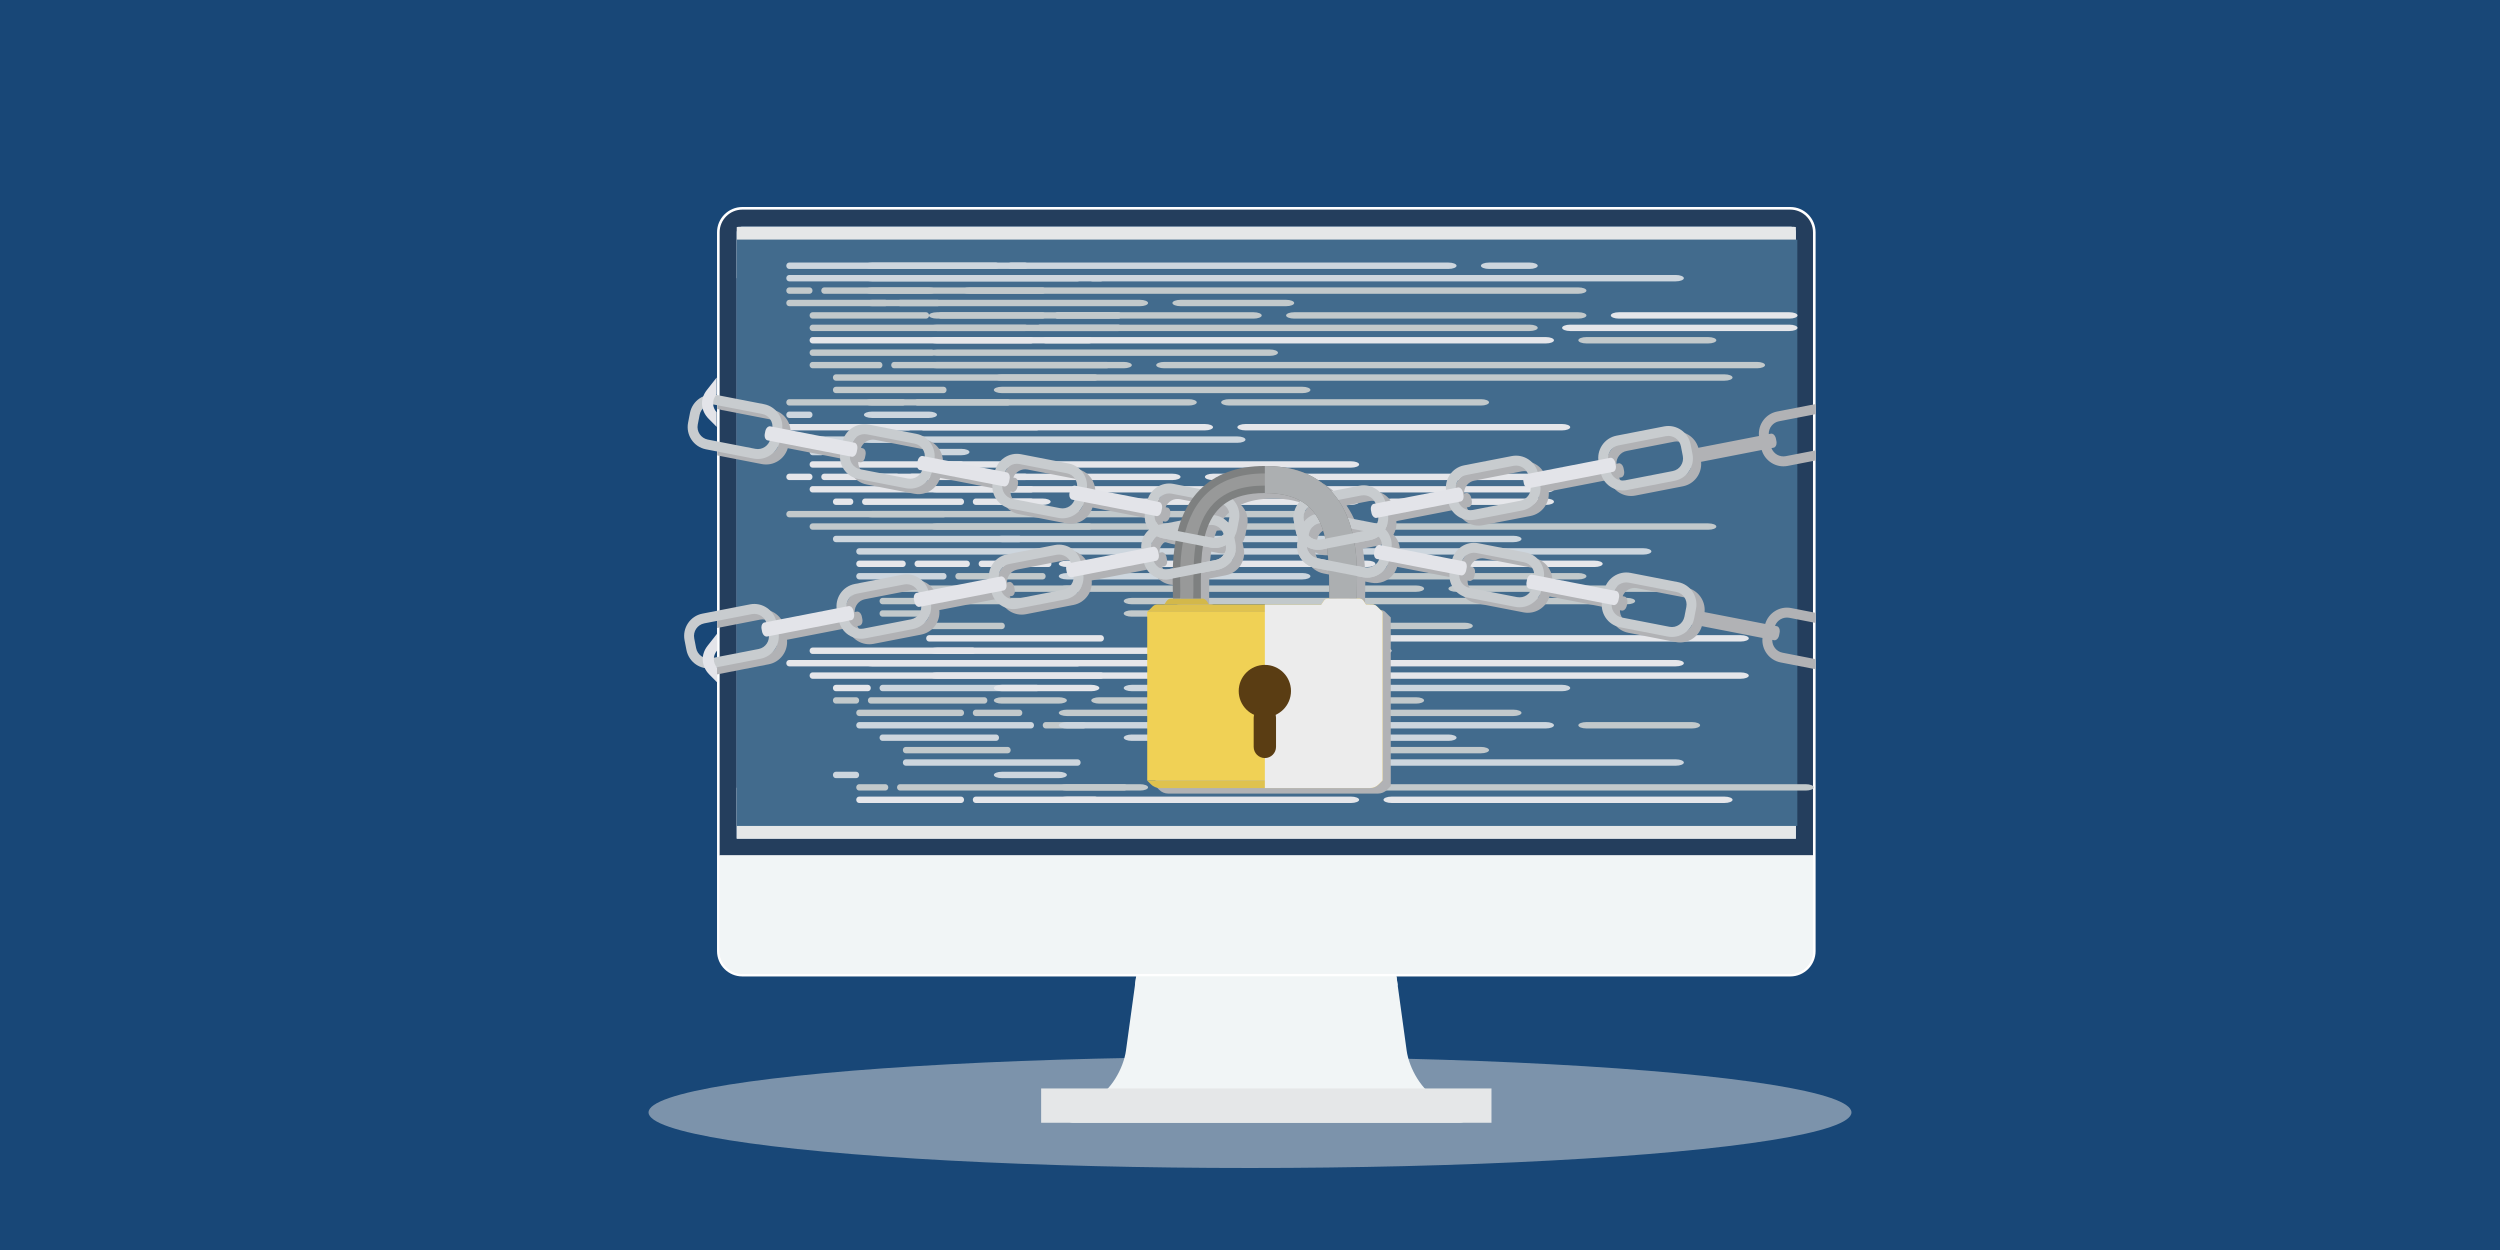 <?xml version="1.0" encoding="UTF-8"?><svg xmlns="http://www.w3.org/2000/svg" xmlns:xlink="http://www.w3.org/1999/xlink" viewBox="0 0 400 200"><defs><style>.d{fill:#d3b84a;}.e{fill:url(#c);}.f{fill:url(#b);}.g{fill:#c8cccf;}.h{fill:#e0e0e0;opacity:.5;}.h,.i,.j,.k,.l{mix-blend-mode:multiply;}.m{fill:#bedffa;}.n{fill:#e3e4e9;}.o{fill:#dfc24f;}.p{fill:#243e5d;}.q{fill:#f0d155;}.r{fill:#c2c9cb;}.s{fill:#7e8080;}.t{fill:#5a3d13;}.u,.i,.j,.k,.l{isolation:isolate;}.v,.k{fill:#f1f5f6;}.w{fill:#d5d6d7;}.i{fill:#ececec;}.j{fill:#b1b2b5;}.x{fill:#184777;}.y{fill:#fff;}.z{fill:#f0f0f0;}.aa{opacity:.2;}.ab{fill:#e5e7e8;}.ac{fill:#426b8d;}.ad{mix-blend-mode:soft-light;}.l{fill:#acafb1;}.ae{fill:#cdd6de;}.af{fill:#e5e6ea;}</style><radialGradient id="b" cx="202.609" cy="289.61" fx="202.609" fy="289.61" r="75.047" gradientTransform="translate(0 384.285) scale(1 -1)" gradientUnits="userSpaceOnUse"><stop offset="0" stop-color="#000"/><stop offset="1" stop-color="#312e2f"/></radialGradient><radialGradient id="c" cx="202.609" cy="289.61" fx="202.609" fy="289.61" r="75.46" xlink:href="#b"/></defs><g class="u"><g id="a"><rect class="x" width="400" height="200"/><ellipse class="h" cx="200" cy="177.985" rx="96.234" ry="8.894"/><path class="v" d="M234.943,178.395c-.032.229-.121.439-.248.617.013-.013.025-.019.032-.032-.019.032-.044.063-.07.089-.013.038-.044.07-.07.108-.159.222-.312.318-.585.388-.032.013-.108.032-.165.038-.006,0-.013,0-.019.006-.102.019-.203.032-.305.032h-61.804c-.222,0-.426-.051-.61-.14-.013-.006-.032-.019-.044-.025-.051-.025-.102-.051-.153-.083-.051-.038-.102-.076-.153-.115-.013-.013-.019-.025-.032-.038-.044-.044-.096-.083-.134-.134-.032-.038-.051-.07-.076-.102.006.006.019.019.025.025-.134-.184-.223-.407-.255-.642,0-.006.006-.032.013-.038.019-.197.172-.343.369-.343l4.361-2.098c2.677-1.291,4.743-4.959,5.137-7.833l1.431-10.401.197-1.443.057-.42.064-.419.057-.42.986-7.178h39.323l.986,7.178.057.42.063.419.057.42.197,1.443,1.43,10.401c.394,2.873,2.467,6.542,5.144,7.833l4.355,2.098c.115,0,.222.057.292.14.006.013.019.025.019.038.006.006.013.006.013.013v.006c.032.051.057.115.057.184v.006l0.0 0Z"/><rect class="f" x="115.56" y="33.957" width="174.098" height="121.436" rx="3.214" ry="3.214"/><path class="w" d="M290.059,36.84c0-.044-.006-.089-.013-.127-.006-.095-.025-.184-.044-.273-.019-.115-.051-.235-.089-.343-.038-.127-.083-.248-.133-.362-.044-.102-.089-.197-.14-.292-.057-.102-.121-.203-.184-.299-.063-.096-.134-.184-.203-.273-.668-.814-1.679-1.329-2.81-1.329H118.774c-2.002,0-3.63,1.628-3.63,3.63v115.006c0,2.009,1.628,3.637,3.63,3.637h167.667c1.151,0,2.174-.534,2.835-1.367.064-.076.121-.159.178-.235.064-.102.127-.197.184-.299.051-.095.095-.197.14-.292.051-.121.095-.242.133-.362.038-.115.07-.229.089-.35.019-.089.038-.178.044-.267.006-.044.013-.089.013-.134.013-.108.019-.216.019-.331V37.17c0-.115-.006-.222-.019-.331h0ZM289.239,152.176c0,1.545-1.253,2.797-2.791,2.797H118.774c-1.539,0-2.797-1.253-2.797-2.797V37.17c0-1.539,1.259-2.791,2.797-2.791h167.674c1.539,0,2.791,1.253,2.791,2.791v115.006-0Z"/><path class="e" d="M118.775,33.538h167.669c2.005,0,3.634,1.628,3.634,3.634v115.008c0,2.005-1.628,3.634-3.634,3.634H118.775c-2.005,0-3.634-1.628-3.634-3.634V37.172c0-2.005,1.628-3.634,3.634-3.634h0Z"/><rect class="w" x="115.56" y="33.957" width="174.098" height="121.436" rx="3.214" ry="3.214"/><path class="y" d="M290.497,37.17v115.006c0,2.238-1.818,4.056-4.056,4.056H118.774c-2.232,0-4.05-1.818-4.05-4.056V37.17c0-2.232,1.818-4.05,4.05-4.05h167.667c2.238,0,4.056,1.818,4.056,4.05Z"/><path class="p" d="M290.078,37.172c0-2.004-1.63-3.634-3.634-3.634H118.775c-2.003,0-3.634,1.63-3.634,3.634v99.716h174.937V37.172Z"/><path class="m" d="M117.876,134.152V37.172c0-.495.403-.899.899-.899h167.669c.495,0,.898.403.898.899v96.98H117.876h0Z"/><path class="ab" d="M117.876,44.515v-8.166c0-.042.403-.076.899-.076h167.669c.495,0,.898.034.898.076v8.166H117.876h0Z"/><path class="ab" d="M117.876,134.212v-8.166c0-.042.403-.076.899-.076h167.669c.495,0,.898.034.898.076v8.166H117.876h0Z"/><rect class="ac" x="117.876" y="38.335" width="169.694" height="93.815"/><path class="z" d="M118.775,155.813h167.67c2.003,0,3.634-1.63,3.634-3.634v-15.292H115.141v15.292c0,2.004,1.63,3.634,3.634,3.634h0Z"/><path class="v" d="M118.775,155.813h167.67c2.003,0,3.634-1.63,3.634-3.634v-15.292H115.141v15.292c0,2.004,1.63,3.634,3.634,3.634h0Z"/><rect class="ab" x="166.582" y="174.153" width="72.055" height="5.488"/><polygon class="k" points="223.633 157.676 181.589 157.676 181.786 156.232 223.436 156.232 223.633 157.676"/><g class="ad"><path class="ae" d="M126.272,42.009c-.258,0-.466.229-.466.511s.209.511.466.511h33.105c.258,0,.466-.229.466-.511s-.209-.511-.466-.511h-33.105Z"/><path class="ae" d="M161.709,42.009c-.258,0-.466.229-.466.511s.209.511.466.511h2.331c.258,0,.466-.229.466-.511s-.209-.511-.466-.511h-2.331Z"/><path class="ae" d="M126.272,43.996c-.258,0-.466.229-.466.511s.209.511.466.511h46.161c.258,0,.466-.229.466-.511s-.209-.511-.466-.511h-46.161Z"/><path class="ae" d="M174.764,43.996c-.258,0-.466.229-.466.511s.209.511.466.511h1.399c.258,0,.466-.229.466-.511s-.209-.511-.466-.511h-1.399Z"/><path class="r" d="M126.272,45.983c-.258,0-.466.229-.466.511s.209.511.466.511h3.264c.258,0,.466-.229.466-.511s-.209-.511-.466-.511h-3.264Z"/><path class="r" d="M131.868,45.983c-.258,0-.466.229-.466.511s.209.511.466.511h34.97c.258,0,.466-.229.466-.511s-.209-.511-.466-.511h-34.97Z"/><path class="r" d="M126.272,47.97c-.258,0-.466.229-.466.511s.209.511.466.511h15.387c.258,0,.466-.229.466-.511s-.209-.511-.466-.511h-15.387Z"/><path class="r" d="M143.991,47.97c-.258,0-.466.229-.466.511s.209.511.466.511h6.061c.258,0,.466-.229.466-.511s-.209-.511-.466-.511h-6.061Z"/><path class="r" d="M130.002,49.957c-.258,0-.466.229-.466.511s.209.511.466.511h18.185c.258,0,.466-.229.466-.511s-.209-.511-.466-.511h-18.185Z"/><path class="r" d="M150.518,49.957c-.258,0-.466.229-.466.511s.209.511.466.511h16.32c.258,0,.466-.229.466-.511s-.209-.511-.466-.511h-16.32Z"/><path class="af" d="M169.169,49.957c-.258,0-.466.229-.466.511s.209.511.466.511h9.792c.258,0,.466-.229.466-.511s-.209-.511-.466-.511h-9.792Z"/><path class="r" d="M130.002,51.944c-.258,0-.466.229-.466.511s.209.511.466.511h34.038c.258,0,.466-.229.466-.511s-.209-.511-.466-.511h-34.038Z"/><path class="af" d="M166.371,51.944c-.258,0-.466.229-.466.511s.209.511.466.511h12.589c.258,0,.466-.229.466-.511s-.209-.511-.466-.511h-12.589Z"/><path class="af" d="M130.002,53.931c-.258,0-.466.229-.466.511s.209.511.466.511h34.97c.258,0,.466-.229.466-.511s-.209-.511-.466-.511h-34.97Z"/><path class="r" d="M167.304,53.931c-.258,0-.466.229-.466.511s.209.511.466.511h6.994c.258,0,.466-.229.466-.511s-.209-.511-.466-.511h-6.994Z"/><path class="r" d="M130.002,55.918c-.258,0-.466.229-.466.511s.209.511.466.511h19.117c.258,0,.466-.229.466-.511s-.209-.511-.466-.511h-19.117,0Z"/><path class="r" d="M130.002,57.905c-.258,0-.466.229-.466.511s.209.511.466.511h10.724c.258,0,.466-.229.466-.511s-.209-.511-.466-.511h-10.724Z"/><path class="r" d="M143.058,57.905c-.258,0-.466.229-.466.511s.209.511.466.511h34.038c.258,0,.466-.229.466-.511s-.209-.511-.466-.511h-34.038Z"/><path class="r" d="M133.733,59.893c-.258 0-.466.23-.466.511 0.0.281.209.509.466.51h41.498c.258-0.0.466-.23.466-.511-0-.281-.209-.509-.466-.51h-41.498Z"/><path class="r" d="M133.733,61.88c-.258,0-.466.229-.466.511s.209.511.466.511h17.252c.258,0,.466-.229.466-.511s-.209-.511-.466-.511h-17.252Z"/><path class="r" d="M126.272,63.867c-.258,0-.466.229-.466.511s.209.511.466.511h18.185c.258,0,.466-.229.466-.511s-.209-.511-.466-.511h-18.185Z"/><path class="r" d="M146.788,63.867c-.258,0-.466.229-.466.511s.209.511.466.511h14.454c.258,0,.466-.229.466-.511s-.209-.511-.466-.511h-14.454Z"/><path class="ae" d="M126.272,65.854c-.258,0-.466.229-.466.511s.209.511.466.511h3.264c.258,0,.466-.229.466-.511s-.209-.511-.466-.511h-3.264Z"/><path class="af" d="M126.272,67.841c-.258,0-.466.229-.466.511s.209.511.466.511h19.117c.258,0,.466-.229.466-.511s-.209-.511-.466-.511h-19.117Z"/><path class="af" d="M147.721,67.841c-.258,0-.466.229-.466.511s.209.511.466.511h18.185c.258,0,.466-.229.466-.511s-.209-.511-.466-.511h-18.185Z"/><path class="ae" d="M126.272,69.828c-.258,0-.466.229-.466.511s.209.511.466.511h20.982c.258,0,.466-.229.466-.511s-.209-.511-.466-.511h-20.982Z"/><path class="ae" d="M130.002,71.816c-.258,0-.466.229-.466.511s.209.511.466.511h1.399c.258,0,.466-.229.466-.511s-.209-.511-.466-.511h-1.399Z"/><path class="af" d="M130.002,73.803c-.258,0-.466.229-.466.511s.209.511.466.511h23.78c.258,0,.466-.229.466-.511s-.209-.511-.466-.511h-23.78Z"/><path class="af" d="M126.272,75.79c-.258,0-.466.229-.466.511s.209.511.466.511h3.264c.258,0,.466-.229.466-.511s-.209-.511-.466-.511h-3.264Z"/><path class="af" d="M131.868,75.79c-.258,0-.466.229-.466.511s.209.511.466.511h11.657c.258,0,.466-.229.466-.511s-.209-.511-.466-.511h-11.657Z"/><path class="af" d="M145.856,75.79c-.258,0-.466.229-.466.511s.209.511.466.511h18.185c.258,0,.466-.229.466-.511s-.209-.511-.466-.511h-18.185Z"/><path class="af" d="M130.002,77.777c-.258,0-.466.229-.466.511s.209.511.466.511h34.97c.258,0,.466-.229.466-.511s-.209-.511-.466-.511h-34.97Z"/><path class="af" d="M133.733,79.764c-.258,0-.466.229-.466.511s.209.511.466.511h2.331c.258,0,.466-.229.466-.511s-.209-.511-.466-.511h-2.331Z"/><path class="af" d="M138.395,79.764c-.258,0-.466.229-.466.511s.209.511.466.511h15.387c.258,0,.466-.229.466-.511s-.209-.511-.466-.511h-15.387Z"/><path class="af" d="M156.114,79.764c-.258,0-.466.229-.466.511s.209.511.466.511h8.859c.258,0,.466-.229.466-.511s-.209-.511-.466-.511h-8.859Z"/><path class="r" d="M126.272,81.751c-.258,0-.466.229-.466.511s.209.511.466.511h24.712c.258,0,.466-.229.466-.511s-.209-.511-.466-.511h-24.712Z"/><path class="r" d="M130.002,83.738c-.258,0-.466.229-.466.511s.209.511.466.511h44.295c.258,0,.466-.229.466-.511s-.209-.511-.466-.511h-44.295Z"/><path class="ae" d="M133.733,85.725c-.258,0-.466.229-.466.511s.209.511.466.511h29.375c.258,0,.466-.229.466-.511s-.209-.511-.466-.511h-29.375Z"/><path class="ae" d="M137.463,87.713c-.258,0-.466.229-.466.511s.209.511.466.511h33.105c.258,0,.466-.229.466-.511s-.209-.511-.466-.511h-33.105Z"/><path class="af" d="M137.463,89.7c-.258,0-.466.229-.466.511s.209.511.466.511h6.994c.258,0,.466-.229.466-.511s-.209-.511-.466-.511h-6.994Z"/><path class="af" d="M146.788,89.7c-.258,0-.466.229-.466.511s.209.511.466.511h7.927c.258,0,.466-.229.466-.511s-.209-.511-.466-.511h-7.927Z"/><path class="af" d="M157.046,89.7c-.258,0-.466.229-.466.511s.209.511.466.511h10.724c.258,0,.466-.229.466-.511s-.209-.511-.466-.511h-10.724Z"/><path class="ae" d="M137.463,91.687c-.258,0-.466.229-.466.511s.209.511.466.511h13.522c.258,0,.466-.229.466-.511s-.209-.511-.466-.511h-13.522Z"/><path class="r" d="M153.316,91.687c-.258,0-.466.229-.466.511s.209.511.466.511h13.522c.258,0,.466-.229.466-.511s-.209-.511-.466-.511h-13.522Z"/><path class="r" d="M137.463,93.674c-.258,0-.466.229-.466.511s.209.511.466.511h20.05c.258,0,.466-.229.466-.511s-.209-.511-.466-.511h-20.05Z"/><path class="r" d="M159.844,93.674c-.258,0-.466.229-.466.511s.209.511.466.511h11.657c.258,0,.466-.229.466-.511s-.209-.511-.466-.511h-11.657Z"/><path class="r" d="M141.193,95.661c-.258,0-.466.229-.466.511s.209.511.466.511h28.442c.258,0,.466-.229.466-.511s-.209-.511-.466-.511h-28.442Z"/><path class="r" d="M141.193,97.648c-.258,0-.466.229-.466.511s.209.511.466.511h6.061c.258,0,.466-.229.466-.511s-.209-.511-.466-.511h-6.061Z"/><path class="r" d="M144.923,99.635c-.258,0-.466.229-.466.511s.209.511.466.511h15.387c.258,0,.466-.229.466-.511s-.209-.511-.466-.511h-15.387Z"/><path class="af" d="M148.653,101.623c-.258,0-.466.229-.466.511s.209.511.466.511h27.51c.258,0,.466-.229.466-.511s-.209-.511-.466-.511h-27.51Z"/><path class="af" d="M130.002,103.61c-.258,0-.466.229-.466.511s.209.511.466.511h25.645c.258,0,.466-.229.466-.511s-.209-.511-.466-.511h-25.645Z"/><path class="af" d="M126.272,105.597c-.258,0-.466.229-.466.511s.209.511.466.511h46.161c.258,0,.466-.229.466-.511s-.209-.511-.466-.511h-46.161Z"/><path class="af" d="M130.002,107.584c-.258,0-.466.229-.466.511s.209.511.466.511h46.161c.258,0,.466-.229.466-.511s-.209-.511-.466-.511h-46.161Z"/><path class="af" d="M133.733,109.571c-.258,0-.466.229-.466.511s.209.511.466.511h5.129c.258,0,.466-.229.466-.511s-.209-.511-.466-.511h-5.129Z"/><path class="ae" d="M141.193,109.571c-.258,0-.466.229-.466.511s.209.511.466.511h24.712c.258,0,.466-.229.466-.511s-.209-.511-.466-.511h-24.712Z"/><path class="r" d="M133.733,111.558c-.258,0-.466.229-.466.511s.209.511.466.511h3.264c.258,0,.466-.229.466-.511s-.209-.511-.466-.511h-3.264Z"/><path class="r" d="M139.328,111.558c-.258,0-.466.229-.466.511s.209.511.466.511h18.185c.258,0,.466-.229.466-.511s-.209-.511-.466-.511h-18.185Z"/><path class="r" d="M137.463,113.545c-.258,0-.466.229-.466.511s.209.511.466.511h16.32c.258,0,.466-.229.466-.511s-.209-.511-.466-.511h-16.32Z"/><path class="r" d="M156.114,113.545c-.258,0-.466.229-.466.511s.209.511.466.511h6.994c.258,0,.466-.229.466-.511s-.209-.511-.466-.511h-6.994Z"/><path class="ae" d="M137.463,115.532c-.258,0-.466.229-.466.511s.209.511.466.511h27.51c.258,0,.466-.229.466-.511s-.209-.511-.466-.511h-27.51Z"/><path class="r" d="M167.304,115.532c-.258,0-.466.229-.466.511s.209.511.466.511h6.061c.258,0,.466-.229.466-.511s-.209-.511-.466-.511h-6.061Z"/><path class="ae" d="M141.193,117.52c-.258,0-.466.229-.466.511s.209.511.466.511h18.185c.258,0,.466-.229.466-.511s-.209-.511-.466-.511h-18.185Z"/><path class="r" d="M144.923,119.507c-.258,0-.466.229-.466.511s.209.511.466.511h16.32c.258,0,.466-.229.466-.511s-.209-.511-.466-.511h-16.32Z"/><path class="ae" d="M144.923,121.494c-.258,0-.466.229-.466.511s.209.511.466.511h27.51c.258,0,.466-.229.466-.511s-.209-.511-.466-.511h-27.51Z"/><path class="ae" d="M133.733,123.481c-.258,0-.466.229-.466.511s.209.511.466.511h3.264c.258,0,.466-.229.466-.511s-.209-.511-.466-.511h-3.264Z"/><path class="r" d="M137.463,125.468c-.258,0-.466.229-.466.511s.209.511.466.511h4.196c.258,0,.466-.229.466-.511s-.209-.511-.466-.511h-4.196Z"/><path class="r" d="M143.991,125.468c-.258,0-.466.229-.466.511s.209.511.466.511h35.903c.258,0,.466-.229.466-.511s-.209-.511-.466-.511h-35.903Z"/><path class="af" d="M137.463,127.456c-.258,0-.466.229-.466.511s.209.511.466.511h16.32c.258,0,.466-.229.466-.511s-.209-.511-.466-.511h-16.32Z"/><path class="af" d="M156.114,127.456c-.258,0-.466.229-.466.511s.209.511.466.511h19.117c.258,0,.466-.229.466-.511s-.209-.511-.466-.511h-19.117Z"/><path class="ae" d="M139.529,42.009c-.717,0-1.299.229-1.299.511s.582.511,1.299.511h92.221c.717,0,1.299-.229,1.299-.511s-.582-.511-1.299-.511h-92.221Z"/><path class="ae" d="M238.245,42.009c-.717,0-1.299.229-1.299.511s.582.511,1.299.511h6.494c.717,0,1.299-.229,1.299-.511s-.582-.511-1.299-.511h-6.494Z"/><path class="ae" d="M139.529,43.996c-.717,0-1.299.229-1.299.511s.582.511,1.299.511h128.59c.717,0,1.299-.229,1.299-.511s-.582-.511-1.299-.511h-128.59Z"/><path class="r" d="M139.529,45.983c-.717,0-1.299.229-1.299.511s.582.511,1.299.511h9.092c.717,0,1.299-.229,1.299-.511s-.582-.511-1.299-.511h-9.092Z"/><path class="r" d="M155.116,45.983c-.717,0-1.299.229-1.299.511s.582.511,1.299.511h97.417c.717,0,1.299-.229,1.299-.511s-.582-.511-1.299-.511h-97.417,0Z"/><path class="r" d="M139.529,47.97c-.717,0-1.299.229-1.299.511s.582.511,1.299.511h42.863c.717,0,1.299-.229,1.299-.511s-.582-.511-1.299-.511h-42.863Z"/><path class="r" d="M188.887,47.97c-.717,0-1.299.229-1.299.511s.582.511,1.299.511h16.886c.717,0,1.299-.229,1.299-.511s-.582-.511-1.299-.511h-16.886Z"/><path class="r" d="M149.92,49.957c-.717,0-1.299.229-1.299.511s.582.511,1.299.511h50.657c.717,0,1.299-.229,1.299-.511s-.582-.511-1.299-.511h-50.657Z"/><path class="r" d="M207.071,49.957c-.717,0-1.299.229-1.299.511s.582.511,1.299.511h45.461c.717,0,1.299-.229,1.299-.511s-.582-.511-1.299-.511h-45.461Z"/><path class="af" d="M259.027,49.957c-.717,0-1.299.229-1.299.511s.582.511,1.299.511h27.277c.717,0,1.299-.229,1.299-.511s-.582-.511-1.299-.511h-27.277Z"/><path class="r" d="M149.92,51.944c-.717,0-1.299.229-1.299.511s.582.511,1.299.511h94.819c.717,0,1.299-.229,1.299-.511s-.582-.511-1.299-.511h-94.819Z"/><path class="af" d="M251.234,51.944c-.717,0-1.299.229-1.299.511s.582.511,1.299.511h35.07c.717,0,1.299-.229,1.299-.511s-.582-.511-1.299-.511h-35.07Z"/><path class="af" d="M149.92,53.931c-.717,0-1.299.229-1.299.511s.582.511,1.299.511h97.417c.717,0,1.299-.229,1.299-.511s-.582-.511-1.299-.511h-97.417Z"/><path class="r" d="M253.832,53.931c-.717,0-1.299.229-1.299.511s.582.511,1.299.511h19.483c.717,0,1.299-.229,1.299-.511s-.582-.511-1.299-.511h-19.483Z"/><path class="r" d="M149.92,55.918c-.717,0-1.299.229-1.299.511s.582.511,1.299.511h53.255c.717,0,1.299-.229,1.299-.511s-.582-.511-1.299-.511h-53.255Z"/><path class="r" d="M149.92,57.905c-.717,0-1.299.229-1.299.511s.582.511,1.299.511h29.874c.717,0,1.299-.229,1.299-.511s-.582-.511-1.299-.511h-29.874Z"/><path class="r" d="M186.289,57.905c-.717,0-1.299.229-1.299.511s.582.511,1.299.511h94.819c.717,0,1.299-.229,1.299-.511s-.582-.511-1.299-.511h-94.819,0Z"/><path class="r" d="M160.311,59.893c-.717 0-1.298.23-1.297.511.001.281.581.509,1.297.51h115.601c.717-0,1.298-.23,1.297-.511-.001-.281-.581-.509-1.297-.51h-115.601Z"/><path class="r" d="M160.311,61.88c-.717,0-1.299.229-1.299.511s.582.511,1.299.511h48.059c.717,0,1.299-.229,1.299-.511s-.582-.511-1.299-.511h-48.059,0Z"/><path class="r" d="M139.529,63.867c-.717,0-1.299.229-1.299.511s.582.511,1.299.511h50.657c.717,0,1.299-.229,1.299-.511s-.582-.511-1.299-.511h-50.657Z"/><path class="r" d="M196.68,63.867c-.717,0-1.299.229-1.299.511s.582.511,1.299.511h40.266c.717,0,1.299-.229,1.299-.511s-.582-.511-1.299-.511h-40.266Z"/><path class="ae" d="M139.529,65.854c-.717,0-1.299.229-1.299.511s.582.511,1.299.511h9.092c.717,0,1.299-.229,1.299-.511s-.582-.511-1.299-.511h-9.092Z"/><path class="af" d="M139.529,67.841c-.717,0-1.299.229-1.299.511s.582.511,1.299.511h53.255c.717,0,1.299-.229,1.299-.511s-.582-.511-1.299-.511h-53.255Z"/><path class="af" d="M199.278,67.841c-.717,0-1.299.229-1.299.511s.582.511,1.299.511h50.657c.717,0,1.299-.229,1.299-.511s-.582-.511-1.299-.511h-50.657Z"/><path class="ae" d="M139.529,69.828c-.717,0-1.299.229-1.299.511s.582.511,1.299.511h58.45c.717,0,1.299-.229,1.299-.511s-.582-.511-1.299-.511h-58.45Z"/><path class="ae" d="M149.92,71.816c-.717,0-1.299.229-1.299.511s.582.511,1.299.511h3.897c.717,0,1.299-.229,1.299-.511s-.582-.511-1.299-.511h-3.897Z"/><path class="af" d="M149.92,73.803c-.717,0-1.299.229-1.299.511s.582.511,1.299.511h66.244c.717,0,1.299-.229,1.299-.511s-.582-.511-1.299-.511h-66.244,0Z"/><path class="af" d="M139.529,75.79c-.717,0-1.299.229-1.299.511s.582.511,1.299.511h9.092c.717,0,1.299-.229,1.299-.511s-.582-.511-1.299-.511h-9.092Z"/><path class="af" d="M155.116,75.79c-.717,0-1.299.229-1.299.511s.582.511,1.299.511h32.472c.717,0,1.299-.229,1.299-.511s-.582-.511-1.299-.511h-32.472Z"/><path class="af" d="M194.083,75.79c-.717,0-1.299.229-1.299.511s.582.511,1.299.511h50.657c.717,0,1.299-.229,1.299-.511s-.582-.511-1.299-.511h-50.657Z"/><path class="af" d="M149.92,77.777c-.717,0-1.299.229-1.299.511s.582.511,1.299.511h97.417c.717,0,1.299-.229,1.299-.511s-.582-.511-1.299-.511h-97.417Z"/><path class="af" d="M160.311,79.764c-.717,0-1.299.229-1.299.511s.582.511,1.299.511h6.495c.717,0,1.299-.229,1.299-.511s-.582-.511-1.299-.511h-6.495Z"/><path class="af" d="M173.3,79.764c-.717,0-1.299.229-1.299.511s.582.511,1.299.511h42.863c.717,0,1.299-.229,1.299-.511s-.582-.511-1.299-.511h-42.863Z"/><path class="af" d="M222.658,79.764c-.717,0-1.299.229-1.299.511s.582.511,1.299.511h24.679c.717,0,1.299-.229,1.299-.511s-.582-.511-1.299-.511h-24.679Z"/><path class="r" d="M139.529,81.751c-.717,0-1.299.229-1.299.511s.582.511,1.299.511h68.841c.717,0,1.299-.229,1.299-.511s-.582-.511-1.299-.511h-68.841Z"/><path class="r" d="M149.92,83.738c-.717,0-1.299.229-1.299.511s.582.511,1.299.511h123.395c.717,0,1.299-.229,1.299-.511s-.582-.511-1.299-.511h-123.395Z"/><path class="ae" d="M160.311,85.725c-.717,0-1.299.229-1.299.511s.582.511,1.299.511h81.83c.717,0,1.299-.229,1.299-.511s-.582-.511-1.299-.511h-81.83Z"/><path class="ae" d="M170.703,87.713c-.717,0-1.299.229-1.299.511s.582.511,1.299.511h92.221c.717,0,1.299-.229,1.299-.511s-.582-.511-1.299-.511h-92.221,0Z"/><path class="af" d="M170.703,89.7c-.717,0-1.299.229-1.299.511s.582.511,1.299.511h19.483c.717,0,1.299-.229,1.299-.511s-.582-.511-1.299-.511h-19.483,0Z"/><path class="af" d="M196.68,89.7c-.717,0-1.299.229-1.299.511s.582.511,1.299.511h22.081c.717,0,1.299-.229,1.299-.511s-.582-.511-1.299-.511h-22.081,0Z"/><path class="af" d="M225.256,89.7c-.717,0-1.299.229-1.299.511s.582.511,1.299.511h29.874c.717,0,1.299-.229,1.299-.511s-.582-.511-1.299-.511h-29.874Z"/><path class="ae" d="M170.703,91.687c-.717,0-1.299.229-1.299.511s.582.511,1.299.511h37.668c.717,0,1.299-.229,1.299-.511s-.582-.511-1.299-.511h-37.668Z"/><path class="r" d="M214.865,91.687c-.717,0-1.299.229-1.299.511s.582.511,1.299.511h37.668c.717,0,1.299-.229,1.299-.511s-.582-.511-1.299-.511h-37.668Z"/><path class="r" d="M170.703,93.674c-.717,0-1.299.229-1.299.511s.582.511,1.299.511h55.852c.717,0,1.299-.229,1.299-.511s-.582-.511-1.299-.511h-55.852Z"/><path class="r" d="M233.049,93.674c-.717,0-1.299.229-1.299.511s.582.511,1.299.511h32.472c.717,0,1.299-.229,1.299-.511s-.582-.511-1.299-.511h-32.472Z"/><path class="r" d="M181.094,95.661c-.717,0-1.299.229-1.299.511s.582.511,1.299.511h79.233c.717,0,1.299-.229,1.299-.511s-.582-.511-1.299-.511h-79.233,0Z"/><path class="r" d="M181.094,97.648c-.717,0-1.299.229-1.299.511s.582.511,1.299.511h16.886c.717,0,1.299-.229,1.299-.511s-.582-.511-1.299-.511h-16.886Z"/><path class="r" d="M191.485,99.635c-.717,0-1.299.229-1.299.511s.582.511,1.299.511h42.863c.717,0,1.299-.229,1.299-.511s-.582-.511-1.299-.511h-42.863Z"/><path class="af" d="M201.876,101.623c-.717,0-1.299.229-1.299.511s.582.511,1.299.511h76.635c.717,0,1.299-.229,1.299-.511s-.582-.511-1.299-.511h-76.635Z"/><path class="af" d="M149.92,103.61c-.717,0-1.299.229-1.299.511s.582.511,1.299.511h71.439c.717,0,1.299-.229,1.299-.511s-.582-.511-1.299-.511h-71.439,0Z"/><path class="af" d="M139.529,105.597c-.717,0-1.299.229-1.299.511s.582.511,1.299.511h128.59c.717,0,1.299-.229,1.299-.511s-.582-.511-1.299-.511h-128.59Z"/><path class="af" d="M149.92,107.584c-.717,0-1.299.229-1.299.511s.582.511,1.299.511h128.59c.717,0,1.299-.229,1.299-.511s-.582-.511-1.299-.511h-128.59Z"/><path class="af" d="M160.311,109.571c-.717,0-1.299.229-1.299.511s.582.511,1.299.511h14.288c.717,0,1.299-.229,1.299-.511s-.582-.511-1.299-.511h-14.288Z"/><path class="ae" d="M181.094,109.571c-.717,0-1.299.229-1.299.511s.582.511,1.299.511h68.841c.717,0,1.299-.229,1.299-.511s-.582-.511-1.299-.511h-68.841,0Z"/><path class="r" d="M160.311,111.558c-.717,0-1.299.229-1.299.511s.582.511,1.299.511h9.092c.717,0,1.299-.229,1.299-.511s-.582-.511-1.299-.511h-9.092Z"/><path class="r" d="M175.898,111.558c-.717,0-1.299.229-1.299.511s.582.511,1.299.511h50.657c.717,0,1.299-.229,1.299-.511s-.582-.511-1.299-.511h-50.657Z"/><path class="r" d="M170.703,113.545c-.717,0-1.299.229-1.299.511s.582.511,1.299.511h45.461c.717,0,1.299-.229,1.299-.511s-.582-.511-1.299-.511h-45.461Z"/><path class="r" d="M222.658,113.545c-.717,0-1.299.229-1.299.511s.582.511,1.299.511h19.483c.717,0,1.299-.229,1.299-.511s-.582-.511-1.299-.511h-19.483Z"/><path class="ae" d="M170.703,115.532c-.717,0-1.299.229-1.299.511s.582.511,1.299.511h76.635c.717,0,1.299-.229,1.299-.511s-.582-.511-1.299-.511h-76.635Z"/><path class="r" d="M253.832,115.532c-.717,0-1.299.229-1.299.511s.582.511,1.299.511h16.886c.717,0,1.299-.229,1.299-.511s-.582-.511-1.299-.511h-16.886Z"/><path class="ae" d="M181.094,117.52c-.717,0-1.299.229-1.299.511s.582.511,1.299.511h50.657c.717,0,1.299-.229,1.299-.511s-.582-.511-1.299-.511h-50.657Z"/><path class="r" d="M191.485,119.507c-.717,0-1.299.229-1.299.511s.582.511,1.299.511h45.461c.717,0,1.299-.229,1.299-.511s-.582-.511-1.299-.511h-45.461Z"/><path class="ae" d="M191.485,121.494c-.717,0-1.299.229-1.299.511s.582.511,1.299.511h76.635c.717,0,1.299-.229,1.299-.511s-.582-.511-1.299-.511h-76.635Z"/><path class="ae" d="M160.311,123.481c-.717,0-1.299.229-1.299.511s.582.511,1.299.511h9.092c.717,0,1.299-.229,1.299-.511s-.582-.511-1.299-.511h-9.092Z"/><path class="r" d="M170.703,125.468c-.717,0-1.299.229-1.299.511s.582.511,1.299.511h11.69c.717,0,1.299-.229,1.299-.511s-.582-.511-1.299-.511h-11.69Z"/><path class="r" d="M188.887,125.468c-.717,0-1.299.229-1.299.511s.582.511,1.299.511h100.015c.717,0,1.299-.229,1.299-.511s-.582-.511-1.299-.511h-100.015Z"/><path class="af" d="M170.703,127.456c-.717,0-1.299.229-1.299.511s.582.511,1.299.511h45.461c.717,0,1.299-.229,1.299-.511s-.582-.511-1.299-.511h-45.461Z"/><path class="af" d="M222.658,127.456c-.717,0-1.299.229-1.299.511s.582.511,1.299.511h53.255c.717,0,1.299-.229,1.299-.511s-.582-.511-1.299-.511h-53.255Z"/></g><path class="j" d="M284.643,67.405l5.891-1.145.004-1.622-6.2,1.206c-1.838.358-3.08,2.073-2.904,3.916l-9.696,1.887c-.526-1.777-2.32-2.899-4.159-2.541l-7.619,1.485c-1.838.358-3.08,2.073-2.899,3.916l-9.701,1.887c-.526-1.777-2.316-2.899-4.159-2.541l-7.615,1.485c-1.843.358-3.08,2.068-2.904,3.911l-9.697,1.891c-.526-1.777-2.32-2.899-4.159-2.541l-4.512.88c-.062-.066-.119-.133-.181-.199-2.497-2.546-6.006-3.841-10.434-3.841-4.349,0-7.809,1.251-10.293,3.708l-2.387-.464-1.931-.376c-1.838-.358-3.628.765-4.159,2.541l-9.696-1.887c.177-1.843-1.061-3.558-2.904-3.916l-7.615-1.48c-1.838-.358-3.633.765-4.159,2.537l-3.933-.765-3.478-.676-.526-.106-1.759-.34c.026-.287.022-.575-.018-.849-.022-.177-.062-.353-.115-.522-.234-.813-.747-1.525-1.454-1.998-.071-.053-.15-.102-.23-.141-.075-.049-.155-.088-.234-.124-.265-.128-.552-.226-.853-.283l-7.619-1.481c-.102-.026-.217-.04-.323-.053h-.066c-.199-.018-.398-.018-.592,0h-.053c-.402.049-.796.146-1.154.318-.088.04-.172.084-.257.133-.088.049-.177.102-.261.159v.004c-.68.455-1.206,1.145-1.454,1.976l-1.228-.239-.526-.102-4.441-.866-3.5-.68c.177-1.843-1.061-3.553-2.904-3.911l-7.615-1.485c-.013-.004-.031-.004-.044-.004l.025-.034c-.033.001-.065.005-.099.005-.428,0-.79-.101-1.09-.271l-.001,1.693c.29.01.549.065.777.159.042.003.085.005.127.012l7.619,1.485c.981.19,1.657,1.069,1.64,2.046l-.349-.066c-.296-.057-.597.19-.738.574-.026.062-.044.128-.057.199l-.088.451c-.013.071-.022.137-.022.203-.018.415.177.76.469.818l.349.066c-.349.915-1.304,1.481-2.289,1.286l-7.442-1.445v1.617l7.137,1.388c1.843.358,3.633-.765,4.159-2.541l3.933.765,1.799.349h.026l2.621.517.044.013h.018l.464.088.791.155c-.177,1.843,1.065,3.558,2.904,3.916l1.494.292,6.125,1.193c1.308.256,2.59-.239,3.416-1.184.331-.384.592-.844.743-1.357l2.192.429.526.102,1.511.292,5.467,1.065c-.181,1.843,1.061,3.558,2.904,3.916l7.615,1.485c1.843.358,3.633-.769,4.159-2.546l9.701,1.891c-.026.274-.022.548.013.813.057.446.195.871.402,1.255.084.155.177.305.283.446,0,.004.004.004.004.009l-.013.013c-.875.747-1.375,1.9-1.255,3.111l-4.389.853-1.29.252-2.378.464-1.312.256-.327.062c-.367-1.237-1.352-2.161-2.537-2.479-.482-.133-.994-.168-1.511-.075-.035,0-.075.004-.111.013l-7.619,1.485c-1.838.358-3.08,2.073-2.904,3.916l-9.696,1.887c-.526-1.777-2.32-2.899-4.159-2.541l-7.615,1.485c-1.843.358-3.08,2.073-2.904,3.911l-9.696,1.891c-.526-1.777-2.32-2.899-4.159-2.541l-6.594,1.286v1.617l6.894-1.343c.986-.19,1.94.371,2.289,1.286l-.296.057c-.292.057-.482.398-.469.809,0,.066.009.133.022.203l.088.451c.013.071.031.137.053.199.141.389.446.636.743.579l.296-.057c.022.981-.654,1.861-1.64,2.055l-7.213,1.401c.001-.015.006-.03.008-.045-.218.071-.461.111-.73.111-.018,0-.035-.002-.054-.003l-.002,1.717c.273-.046,8.023-1.569,8.295-1.621,1.838-.358,3.08-2.077,2.904-3.92l9.697-1.887c.526,1.777,2.316,2.899,4.159,2.541l7.615-1.481c1.843-.358,3.085-2.073,2.904-3.92l9.697-1.887c.526,1.777,2.32,2.904,4.159,2.546l7.619-1.485c1.838-.358,3.08-2.073,2.904-3.916l8.662-1.688,1.034-.203c.049.159.102.309.172.455.672,1.511,2.307,2.417,3.986,2.09l.424-.084c.004,1.286.049,2.395.049,3.204h-.274c-.305,0-.583.155-.751.406l-.358.544h-1.105c-.278,0-.548.111-.747.305l-.884.888v26.985l.601.601c.376.38.893.597,1.437.597h33.566c.539,0,1.056-.217,1.437-.597l.601-.601v-26.985l-.888-.888c-.195-.195-.464-.305-.743-.305h-1.008l-.398-.601c-.141-.217-.38-.349-.641-.349h-.442c0-.888.053-2.139.044-3.593l.941.181c1.392.27,2.758-.305,3.566-1.37.261-.345.464-.738.592-1.171l.782.15,1.83.358,3.421.667,3.668.712c-.181,1.843,1.061,3.558,2.899,3.92l7.619,1.48c1.838.358,3.633-.765,4.159-2.541l9.696,1.887c-.181,1.843,1.061,3.558,2.904,3.916l7.615,1.485c1.843.358,3.637-.769,4.159-2.541l9.701,1.887c-.181,1.843,1.061,3.558,2.899,3.916l5.604,1.092.004-1.617-5.303-1.034c-.986-.19-1.662-1.074-1.64-2.051l.296.057c.296.057.601-.19.743-.583.022-.062.04-.124.053-.195l.088-.451c.013-.071.022-.137.022-.203.013-.411-.172-.756-.469-.813l-.296-.057c.349-.91,1.304-1.476,2.289-1.286l4.221.822v-1.617l-3.92-.765c-1.838-.358-3.628.769-4.159,2.541l-9.696-1.887c.177-1.843-1.061-3.558-2.904-3.916l-7.615-1.481c-1.838-.358-3.633.765-4.159,2.537l-9.696-1.887c.115-1.18-.353-2.303-1.184-3.054-.358-.323-.782-.579-1.26-.734-.146-.057-.3-.097-.46-.128l-7.619-1.48c-1.838-.358-3.628.765-4.159,2.541l-4.309-.84-1.595-.314-3.792-.738c.106-1.101-.296-2.157-1.03-2.908.367-.636.544-1.388.469-2.161l9.696-1.887c.526,1.777,2.316,2.899,4.159,2.541l7.619-1.48c1.838-.358,3.08-2.077,2.899-3.92l9.696-1.887c.526,1.777,2.32,2.904,4.163,2.546l7.615-1.485c1.843-.358,3.08-2.073,2.904-3.916l9.696-1.891c.526,1.777,2.32,2.904,4.159,2.546l4.499-.875v-1.622l-4.804.937c-.986.19-1.94-.376-2.289-1.29l.349-.066c.292-.057.486-.402.469-.818,0-.066-.009-.133-.022-.203l-.088-.451c-.013-.071-.031-.133-.057-.195-.141-.384-.442-.632-.738-.575l-.349.066c-.018-.977.658-1.861,1.644-2.051l-.001.002ZM148.948,73.845c-.296-.057-.601.19-.743.574-.022.062-.04.128-.053.199l-.088.446c-.013.071-.022.137-.022.208-.018.411.172.756.469.813l.349.071c-.349.915-1.308,1.476-2.294,1.286l-7.615-1.485c-.986-.19-1.662-1.074-1.64-2.051l.296.057c.296.057.601-.19.743-.579.004-.009.004-.018.009-.026.018-.053.031-.111.044-.172l.071-.349.018-.102c.013-.071.022-.137.022-.203.004-.164-.022-.314-.075-.442-.004-.018-.013-.035-.022-.049-.022-.031-.04-.062-.057-.093-.075-.119-.186-.199-.314-.226l-.296-.062c.066-.172.155-.331.261-.473.057-.084.124-.164.195-.234.066-.071.137-.133.212-.19.446-.345,1.025-.504,1.622-.384l7.615,1.481c.177.035.345.093.504.168.075.04.146.08.217.133.075.044.146.097.217.155.172.15.314.331.429.526.093.164.168.34.212.526.044.177.066.358.062.544l-.345-.066-0-0ZM173.321,78.591c-.292-.057-.597.19-.738.575-.026.062-.044.124-.057.195l-.088.451c-.013.071-.022.137-.022.203-.018.415.177.76.469.818l.349.066c-.349.915-1.304,1.48-2.289,1.29l-7.619-1.485c-.986-.19-1.657-1.074-1.64-2.051l.301.057c.292.057.601-.19.738-.579.026-.066.044-.128.057-.199l.088-.451c.013-.071.022-.137.022-.203.009-.411-.177-.756-.473-.813l-.296-.057c.349-.91,1.304-1.476,2.289-1.282l7.619,1.48c.981.19,1.657,1.074,1.64,2.051l-.349-.066-.001-.001ZM147.091,99.977l-7.619,1.48c-.986.195-1.94-.371-2.289-1.286l.349-.066c.292-.057.486-.402.469-.818,0-.066-.009-.133-.022-.203l-.088-.451c-.013-.071-.031-.137-.057-.199-.141-.384-.442-.632-.738-.575l-.349.066c-.018-.977.658-1.856,1.64-2.046l7.619-1.485c.986-.19,1.94.371,2.289,1.286l-.296.057c-.296.057-.482.402-.473.809,0,.071.009.133.022.208l.088.446c.013.071.031.137.057.199.137.389.446.636.738.583l.3-.062c.022.981-.654,1.861-1.64,2.055l0.0.001ZM171.465,95.231l-7.615,1.485c-.986.19-1.945-.376-2.294-1.29l.349-.066c.296-.057.486-.402.469-.818,0-.066-.009-.133-.022-.203l-.088-.451c-.013-.071-.031-.133-.053-.199-.141-.38-.446-.632-.743-.575l-.345.071c-.022-.977.654-1.861,1.64-2.051l3.337-.649.941-.186,3.337-.649c.075-.013.15-.026.221-.026.442-.04.871.071,1.224.292.38.234.68.588.844,1.021l-.296.057c-.292.057-.482.402-.469.813,0,.066.009.133.022.203l.088.451c.013.071.031.133.053.195.141.393.446.641.743.583l.296-.057c.022.977-.654,1.861-1.64,2.051l.001-0ZM189.262,88.402c-.111.76-.181,1.507-.226,2.232-.026.406-.044.8-.057,1.189l-.756.146c-.986.19-1.94-.371-2.289-1.286l.349-.071c.292-.057.486-.402.469-.813,0-.071-.009-.137-.022-.208l-.088-.451c-.013-.071-.031-.133-.057-.195-.141-.384-.442-.632-.738-.574l-.274.053-.075.013c-.009-.548.199-1.069.561-1.445.111-.124.239-.23.38-.318.296.155.614.27.959.336l2.024.393c-.062.336-.115.667-.159.999v-0ZM190.504,83.594c-.049.124-.097.243-.141.367-.026.066-.053.128-.075.195l-.38.075-3.071.597c-.057.013-.111.026-.164.04-.009.004-.022.004-.031.009-.261-.265-.442-.601-.526-.968-.04-.164-.057-.336-.053-.508l.296.057c.296.057.601-.19.743-.583.022-.062.04-.124.053-.199l.088-.446c.013-.071.022-.137.022-.208.013-.406-.172-.751-.469-.809l-.296-.057c.349-.915,1.304-1.476,2.289-1.286l2.037.398,1.379.27c-.707.955-1.264,1.989-1.702,3.058l0-0ZM213.857,90.541l-.513-.097-1.268-.248c-.115-.022-.226-.053-.331-.097-.725-.274-1.22-.95-1.295-1.719.314.177.649.309,1.008.38.402.093.827.115,1.255.049.062-.004.124-.013.19-.026l.756-.146c.088.614.15,1.251.199,1.905h0ZM212.579,84.597c.168.38.318.773.451,1.189.133.411.248.844.349,1.286l-.672.128-.106.022c-.402.08-.8.031-1.149-.119-.283-.115-.539-.296-.747-.526l.066-.336c.159-.809.773-1.41,1.525-1.595.093-.022.186-.04.283-.049v-0ZM210.736,81.977c.384.353.725.743,1.025,1.162-.707.212-1.335.632-1.799,1.206l-.057-.296c-.159-.822.195-1.622.831-2.073v0ZM197.094,81.632c.694.438,1.087,1.268.919,2.126l-.15.773c-.592-.68-1.419-1.127-2.329-1.228.429-.628.941-1.189,1.56-1.671v-0ZM194.203,86.281c.133-.469.287-.924.464-1.357l.088-.018c1.056-.208,2.077.46,2.351,1.494-.46.442-1.118.663-1.79.535l-1.198-.234-.026-.004c.035-.141.071-.279.111-.415l0-0ZM193.792,88.257l.018.004,1.206.234c.862.168,1.719.004,2.435-.393.203,1.105-.513,2.17-1.609,2.382l-1.794.349-.517.102c.049-.915.128-1.812.261-2.678l-0.0 0ZM213.777,96.649c-.261,0-.504.133-.645.349l-.393.601h-17.974l-.358-.544c-.164-.252-.446-.406-.747-.406h-.19c0-1.335-.018-2.718.009-4.084l2.665-.522c1.958-.38,3.239-2.294,2.855-4.265l-.195-.994c.212-.353.371-.747.455-1.176l.301-1.551c.243-1.246-.181-2.47-1.021-3.301,1.339-.628,3.027-.986,5.162-.986,2.435,0,4.291.451,5.71,1.251-.844.809-1.282,2.011-1.065,3.248l.013.08.3,1.547c.075.371.199.72.371,1.039l-.111.553c-.164.844-.022,1.679.349,2.386.486.946,1.388,1.666,2.506,1.883l2.174.424c.053,1.432.057,2.93.057,4.468h-.23,0ZM215.443,80.876l3.686-.716c.986-.19,1.945.371,2.294,1.286l-.3.057c-.292.057-.482.398-.469.809,0,.066.009.133.022.203l.088.451c.013.071.031.137.053.199.141.389.446.636.743.579l.296-.057c0,.062,0,.119-.009.177-.013.292-.097.57-.23.827-.172-.062-.349-.115-.535-.15l-1.061-.208-3.063-.597c-.398-.994-.893-1.958-1.516-2.86h0ZM217.538,85.468l2.042.398-1.847.358c-.057-.252-.124-.504-.195-.756h0ZM222.359,88.133l-.287-.053c-.292-.057-.597.19-.738.574-.026.062-.044.128-.057.199l-.088.451c-.013.071-.022.137-.022.203-.018.415.177.76.469.818l.349.066c-.349.915-1.304,1.48-2.289,1.286l-.614-.119-.667-.128c-.049-1.158-.159-2.395-.367-3.651l2.475-.477c.203-.04.398-.097.583-.168.279-.106.539-.243.778-.411.23.252.398.566.477.901.044.168.066.345.062.522l-.062-.013-0.0 0ZM259.488,97.692c.292.057.601-.19.738-.579.026-.066.044-.128.057-.199l.088-.451c.013-.071.022-.137.022-.203.013-.411-.177-.756-.473-.813l-.296-.057c.349-.91,1.308-1.476,2.289-1.282l7.619,1.481c.981.195,1.657,1.074,1.64,2.051l-.349-.066c-.292-.057-.597.19-.738.574-.026.062-.044.124-.057.199l-.088.446c-.013.071-.022.137-.022.208-.018.411.177.756.469.813l.349.071c-.345.915-1.304,1.476-2.289,1.286l-7.619-1.485c-.986-.19-1.657-1.074-1.64-2.051l.3.057 0-0ZM235.11,92.946c.296.057.601-.19.743-.579.022-.062.04-.128.053-.199l.088-.451c.013-.071.022-.137.022-.203.013-.411-.172-.751-.469-.809l-.296-.057c.349-.915,1.304-1.476,2.289-1.286l7.168,1.392.446.088c.46.088.853.331,1.14.663.327.376.513.866.499,1.388l-.345-.066c-.296-.057-.597.19-.743.574-.022.062-.04.128-.053.199l-.088.451c-.013.071-.022.137-.022.203-.018.415.172.756.469.813l.349.071c-.349.915-1.308,1.481-2.294,1.286l-7.615-1.481c-.986-.195-1.662-1.074-1.64-2.055l.296.057v.001ZM244.594,80.995l-7.619,1.481c-.986.195-1.94-.371-2.289-1.286l.349-.066c.292-.057.486-.402.469-.818,0-.066-.009-.133-.022-.203l-.088-.451c-.013-.071-.031-.137-.057-.199-.141-.384-.442-.632-.738-.574l-.349.066c-.018-.977.658-1.856,1.64-2.046l7.619-1.485c.986-.19,1.94.371,2.289,1.286l-.296.057c-.296.057-.482.402-.473.809,0,.066.009.133.026.203l.084.451c.013.071.031.137.057.199.141.389.446.636.743.579l.296-.057c.022.981-.654,1.861-1.64,2.055l-0-0ZM268.967,76.249l-7.615,1.485c-.986.19-1.945-.376-2.289-1.29l.345-.066c.296-.057.486-.402.469-.818,0-.066-.009-.133-.022-.203l-.088-.451c-.013-.071-.026-.133-.053-.199-.141-.384-.446-.632-.738-.575l-.349.071c-.022-.977.654-1.861,1.64-2.051l7.619-1.485c.981-.19,1.94.371,2.289,1.286l-.3.057c-.292.057-.482.402-.469.809,0,.071.009.137.022.208l.088.446c.013.075.031.137.053.199.141.393.446.641.743.583l.296-.057c.022.977-.654,1.861-1.64,2.051h0Z"/><path class="g" d="M121.692,105.398l-7.617,1.483c-1.957.381-3.861-.913-4.244-2.884l-.302-1.55c-.384-1.972.896-3.885,2.852-4.266l7.617-1.483c1.956-.381,3.86.913,4.244,2.885l.302,1.55c.384,1.971-.896,3.885-2.852,4.266l0-0ZM112.685,99.74c-1.103.215-1.824,1.294-1.608,2.405l.302,1.55c.216,1.111,1.29,1.84,2.392,1.626l7.617-1.483c1.103-.215,1.824-1.293,1.607-2.405l-.302-1.55c-.216-1.111-1.29-1.841-2.392-1.626l-7.617,1.483h0Z"/><path class="g" d="M146.068,100.653l-7.617,1.483c-1.957.381-3.861-.913-4.244-2.884l-.302-1.55c-.384-1.972.896-3.885,2.852-4.266l7.617-1.483c1.956-.381,3.86.913,4.244,2.885l.302,1.55c.384,1.971-.896,3.885-2.852,4.266h0ZM137.061,94.995c-1.103.215-1.824,1.294-1.608,2.405l.302,1.55c.216,1.111,1.29,1.84,2.392,1.626l7.617-1.483c1.103-.215,1.824-1.293,1.607-2.405l-.302-1.55c-.216-1.111-1.29-1.841-2.392-1.626l-7.617,1.483h0Z"/><path class="g" d="M170.444,95.907l-7.617,1.483c-1.957.381-3.861-.913-4.244-2.884l-.302-1.55c-.384-1.972.896-3.885,2.852-4.266l7.617-1.483c1.956-.381,3.86.913,4.244,2.885l.302,1.55c.384,1.971-.896,3.885-2.852,4.266h0ZM161.437,90.25c-1.103.215-1.824,1.294-1.608,2.405l.302,1.55c.216,1.111,1.29,1.84,2.392,1.626l7.617-1.483c1.103-.215,1.824-1.293,1.607-2.405l-.302-1.55c-.216-1.111-1.29-1.841-2.392-1.626l-7.617,1.483h0Z"/><path class="g" d="M194.82,91.162l-7.617,1.483c-1.957.381-3.861-.913-4.244-2.884l-.302-1.55c-.384-1.972.896-3.885,2.852-4.266l7.617-1.483c1.956-.381,3.86.913,4.244,2.885l.302,1.55c.384,1.971-.896,3.885-2.852,4.266v-0ZM185.812,85.504c-1.103.215-1.824,1.294-1.608,2.405l.302,1.55c.216,1.111,1.29,1.84,2.392,1.626l7.617-1.483c1.103-.215,1.824-1.293,1.607-2.405l-.302-1.55c-.216-1.111-1.29-1.841-2.392-1.626l-7.617,1.483h0Z"/><path class="g" d="M219.195,86.416l-7.617,1.483c-1.957.381-3.861-.913-4.244-2.884l-.302-1.55c-.384-1.972.896-3.885,2.852-4.266l7.617-1.483c1.956-.381,3.86.913,4.244,2.885l.302,1.55c.384,1.971-.896,3.885-2.852,4.266v-0ZM210.188,80.759c-1.103.215-1.824,1.294-1.608,2.405l.302,1.55c.216,1.111,1.29,1.84,2.392,1.626l7.617-1.483c1.103-.215,1.824-1.293,1.607-2.405l-.302-1.55c-.216-1.111-1.29-1.841-2.392-1.626l-7.617,1.483h0Z"/><path class="g" d="M243.571,81.67l-7.617,1.483c-1.957.381-3.861-.913-4.244-2.884l-.302-1.55c-.384-1.972.896-3.885,2.852-4.266l7.617-1.483c1.956-.381,3.86.913,4.244,2.885l.302,1.55c.384,1.971-.896,3.885-2.852,4.266l0-0ZM234.564,76.013c-1.103.215-1.824,1.294-1.608,2.405l.302,1.55c.216,1.111,1.29,1.84,2.392,1.626l7.617-1.483c1.103-.215,1.824-1.293,1.607-2.405l-.302-1.55c-.216-1.111-1.29-1.841-2.392-1.626l-7.617,1.483h0Z"/><path class="g" d="M267.947,76.925l-7.617,1.483c-1.957.381-3.861-.913-4.244-2.884l-.302-1.55c-.384-1.972.896-3.885,2.852-4.266l7.617-1.483c1.956-.381,3.86.913,4.244,2.885l.302,1.55c.384,1.971-.896,3.885-2.852,4.266h0ZM258.94,71.268c-1.103.215-1.824,1.294-1.608,2.405l.302,1.55c.216,1.111,1.29,1.84,2.392,1.626l7.617-1.483c1.103-.215,1.824-1.293,1.607-2.405l-.302-1.55c-.216-1.111-1.29-1.841-2.392-1.626l-7.617,1.483h0Z"/><path class="n" d="M136.564,97.75l.087.45c.014.071.022.137.023.205.017.414-.175.759-.469.816l-13.474,2.623c-.294.057-.601-.19-.741-.581-.025-.062-.042-.127-.056-.198l-.087-.45c-.014-.071-.022-.137-.023-.205-.012-.409.176-.753.47-.81l13.474-2.623c.294-.057.597.191.74.575.025.063.042.127.056.198h0Z"/><path class="n" d="M160.94,93.004l.087.45c.014.071.022.137.023.205.017.415-.175.759-.469.816l-13.474,2.623c-.294.057-.601-.19-.741-.581-.025-.062-.042-.127-.056-.198l-.087-.45c-.014-.071-.022-.137-.023-.205-.012-.409.176-.753.47-.81l13.474-2.623c.294-.057.597.191.74.575.025.063.042.127.056.198h-0Z"/><path class="n" d="M185.315,88.259l.087.45c.014.071.022.137.023.205.017.415-.175.759-.469.816l-13.474,2.623c-.294.057-.601-.19-.741-.581-.025-.063-.042-.127-.056-.198l-.087-.45c-.014-.071-.022-.137-.023-.205-.012-.409.176-.753.47-.81l13.474-2.623c.294-.057.597.191.74.575.025.063.042.127.056.198h0Z"/><path class="n" d="M234.067,78.768l.087.45c.014.071.022.137.023.205.017.414-.175.759-.469.816l-13.474,2.623c-.294.057-.601-.19-.741-.581-.025-.062-.042-.127-.056-.198l-.087-.45c-.014-.071-.022-.137-.023-.205-.012-.409.176-.753.47-.81l13.474-2.623c.294-.057.597.191.74.575.025.062.042.127.056.198Z"/><path class="n" d="M258.442,74.022l.087.45c.014.071.022.137.023.205.017.414-.175.759-.469.816l-13.474,2.623c-.294.057-.601-.19-.741-.581-.025-.062-.042-.127-.056-.198l-.087-.45c-.014-.071-.022-.137-.023-.205-.012-.409.176-.753.47-.81l13.474-2.623c.294-.057.597.191.74.575.025.063.042.127.056.198h-0Z"/><path class="n" d="M114.724,106.823c-.661-.8-.692-1.848-.043-2.674l.043-.055v-2.693l-1.521,1.938c-1.123,1.432-1.001,3.28.304,4.599l1.217,1.229v-2.344l0.0 0Z"/><path class="g" d="M256.347,96.097l.302-1.55c.384-1.972,2.288-3.265,4.244-2.885l7.617,1.483c1.957.381,3.236,2.295,2.852,4.266l-.302,1.55c-.384,1.971-2.288,3.265-4.244,2.884l-7.617-1.483c-1.956-.381-3.236-2.295-2.852-4.266v0ZM260.589,93.223c-1.103-.215-2.176.515-2.392,1.626l-.302,1.55c-.216,1.111.505,2.19,1.607,2.405l7.617,1.483c1.103.215,2.176-.514,2.392-1.626l.302-1.55c.216-1.111-.505-2.19-1.608-2.405l-7.617-1.483h0Z"/><path class="g" d="M231.971,91.351l.302-1.55c.384-1.972,2.288-3.265,4.244-2.885l7.617,1.483c1.957.381,3.236,2.295,2.852,4.266l-.302,1.55c-.384,1.971-2.288,3.265-4.244,2.884l-7.617-1.483c-1.956-.381-3.236-2.295-2.852-4.266ZM236.213,88.477c-1.103-.215-2.176.515-2.392,1.626l-.302,1.55c-.216,1.111.505,2.19,1.607,2.405l7.617,1.483c1.103.215,2.176-.515,2.392-1.626l.302-1.55c.216-1.111-.505-2.19-1.608-2.405l-7.617-1.483h0Z"/><path class="g" d="M207.596,86.606l.302-1.55c.384-1.972,2.288-3.265,4.244-2.885l7.617,1.483c1.957.381,3.236,2.295,2.852,4.266l-.302,1.55c-.384,1.971-2.288,3.265-4.244,2.884l-7.617-1.483c-1.956-.381-3.236-2.295-2.852-4.266ZM211.838,83.732c-1.103-.215-2.176.515-2.392,1.626l-.302,1.55c-.216,1.111.505,2.19,1.607,2.405l7.617,1.483c1.103.215,2.176-.515,2.392-1.626l.302-1.55c.216-1.111-.505-2.19-1.608-2.405l-7.617-1.483h0Z"/><path class="g" d="M183.22,81.86l.302-1.55c.384-1.972,2.288-3.265,4.244-2.885l7.617,1.483c1.957.381,3.236,2.295,2.852,4.266l-.302,1.55c-.384,1.971-2.288,3.265-4.244,2.884l-7.617-1.483c-1.956-.381-3.236-2.295-2.852-4.266l0.0 0ZM187.462,78.986c-1.103-.215-2.176.515-2.392,1.626l-.302,1.55c-.216,1.111.505,2.19,1.607,2.405l7.617,1.483c1.103.215,2.176-.514,2.392-1.626l.302-1.55c.216-1.111-.505-2.19-1.608-2.405l-7.617-1.483h0Z"/><path class="g" d="M158.844,77.115l.302-1.55c.384-1.972,2.288-3.265,4.244-2.885l7.617,1.483c1.957.381,3.236,2.295,2.852,4.266l-.302,1.55c-.384,1.971-2.288,3.265-4.244,2.884l-7.617-1.483c-1.956-.381-3.236-2.295-2.852-4.266l0.0 0ZM163.086,74.241c-1.103-.215-2.176.515-2.392,1.626l-.302,1.55c-.216,1.111.505,2.19,1.607,2.405l7.617,1.483c1.103.215,2.176-.514,2.392-1.626l.302-1.55c.216-1.111-.505-2.19-1.608-2.405l-7.617-1.483h0Z"/><path class="g" d="M134.468,72.369l.302-1.55c.384-1.972,2.288-3.265,4.244-2.885l7.617,1.483c1.957.381,3.236,2.295,2.852,4.266l-.302,1.55c-.384,1.971-2.288,3.265-4.244,2.884l-7.617-1.483c-1.956-.381-3.236-2.295-2.852-4.266v0ZM138.71,69.495c-1.103-.215-2.176.515-2.392,1.626l-.302,1.55c-.216,1.111.505,2.19,1.607,2.405l7.617,1.483c1.103.215,2.176-.515,2.392-1.626l.302-1.55c.216-1.111-.505-2.19-1.608-2.405l-7.617-1.483h0Z"/><path class="g" d="M110.093,67.624l.302-1.55c.384-1.972,2.288-3.265,4.244-2.885l7.617,1.483c1.957.381,3.236,2.295,2.852,4.266l-.302,1.55c-.384,1.971-2.288,3.265-4.244,2.884l-7.617-1.483c-1.956-.381-3.236-2.295-2.852-4.266h0ZM114.335,64.75c-1.103-.215-2.176.515-2.392,1.626l-.302,1.55c-.216,1.111.505,2.19,1.607,2.405l7.617,1.483c1.103.215,2.176-.515,2.392-1.626l.302-1.55c.216-1.111-.505-2.19-1.608-2.405l-7.617-1.483h0Z"/><path class="n" d="M244.328,92.715l-.087.45c-.014.071-.022.137-.023.205-.017.415.175.759.469.816l13.474,2.623c.294.057.601-.19.741-.581.025-.062.042-.127.056-.198l.087-.45c.014-.071.022-.137.023-.205.012-.409-.176-.753-.47-.81l-13.474-2.623c-.294-.057-.597.191-.74.575-.025.063-.042.127-.056.198Z"/><path class="n" d="M219.952,87.969l-.087.45c-.014.071-.022.137-.023.205-.017.415.175.759.469.816l13.474,2.623c.294.057.601-.19.741-.581.025-.063.042-.127.056-.198l.087-.45c.014-.071.022-.137.023-.205.012-.409-.176-.753-.47-.81l-13.474-2.623c-.294-.057-.597.191-.74.575-.025.063-.042.127-.055.198h-0Z"/><path class="n" d="M171.201,78.478l-.087.45c-.014.071-.022.137-.023.205-.017.414.175.759.469.816l13.474,2.623c.294.057.601-.19.741-.581.025-.063.042-.127.056-.198l.087-.45c.014-.071.022-.137.023-.205.012-.409-.176-.753-.47-.81l-13.474-2.623c-.294-.057-.597.191-.74.575-.025.062-.042.127-.056.198h0Z"/><path class="n" d="M146.825,73.733l-.087.45c-.014.071-.022.137-.023.205-.017.414.175.759.469.816l13.474,2.623c.294.057.601-.19.741-.581.025-.062.042-.127.056-.198l.087-.45c.014-.071.022-.137.023-.205.012-.409-.176-.753-.47-.81l-13.474-2.623c-.294-.057-.597.191-.74.575-.025.063-.042.127-.056.198h0Z"/><path class="n" d="M122.449,68.987l-.087.45c-.014.071-.022.137-.023.205-.017.415.175.759.469.816l13.474,2.623c.294.057.601-.19.741-.581.025-.062.042-.127.056-.198l.087-.45c.014-.071.022-.137.023-.205.012-.409-.176-.753-.47-.81l-13.474-2.623c-.294-.057-.597.191-.74.575-.025.063-.042.127-.056.198h0Z"/><path class="n" d="M113.086,62.415l1.581-2.014v2.693l-.102.131c-.668.851-.617,1.937.102,2.745v2.333l-1.276-1.29c-1.306-1.319-1.428-3.167-.304-4.599h0Z"/><rect class="q" x="183.555" y="97.909" width="37.642" height="26.986"/><path class="o" d="M221.197,97.909h-37.642l.887-.887c.197-.197.466-.308.744-.308h34.38c.278,0,.546.111.744.308l.887.887h-0Z"/><path class="o" d="M221.197,124.895l-.601.601c-.38.38-.896.595-1.437.595h-33.567c-.541,0-1.058-.215-1.437-.595l-.601-.601h37.642Z"/><path class="d" d="M193.439,96.713h-7.145l.356-.542c.166-.253.448-.405.75-.405h4.932c.302,0,.584.152.75.405l.356.542Z"/><path class="d" d="M218.559,96.714h-7.146l.395-.601c.14-.215.382-.347.642-.347h5.07c.26,0,.502.131.642.347l.397.601h-0Z"/><path class="s" d="M217.077,95.767h-4.395c0-9.091-.12-16.879-10.307-16.879-10.865,0-10.232,9.139-10.232,16.879h-4.469c0-3.436-.816-12.174,4.269-17.369,2.494-2.548,6.005-3.842,10.432-3.842s7.938,1.294,10.432,3.842c5.085,5.198,4.269,13.939,4.269,17.369h.001Z"/><g class="aa"><path class="y" d="M213.877,95.767c-.022-8.495-.514-18.074-11.501-18.074-3.594,0-6.257.92-8.142,2.813-3.333,3.348-3.31,9.034-3.288,14.05,0,.005-.033,1.205-.032,1.21h-2.094c-.001-.036.031-1.267.03-1.304-.084-3.827-.239-10.951,3.948-15.23,2.262-2.311,5.485-3.483,9.578-3.483s7.316,1.172,9.578,3.483c4.188,4.281,4.032,11.405,3.948,15.232-.001.036-.001,1.266-.002,1.302h-2.023l-.001 0Z"/></g><path class="l" d="M217.077,95.767h-4.395c0-9.091-.12-16.879-10.307-16.879v-4.332c4.427,0,7.938,1.294,10.432,3.842,5.085,5.198,4.269,13.939,4.269,17.369h0Z"/><path class="i" d="M221.197,97.909v26.986l-.601.601c-.38.38-.896.595-1.437.595h-16.783v-29.376h9.037l.395-.601c.14-.215.382-.347.642-.347h5.07c.26,0,.502.131.642.347l.397.601h1.007c.278,0,.546.111.744.308l.887.887h-0Z"/><circle class="t" cx="202.376" cy="110.564" r="4.182"/><path class="t" d="M202.376,121.29h0c-.983,0-1.788-.804-1.788-1.788v-4.655c0-.983.804-1.788,1.788-1.788h0c.983,0,1.788.804,1.788,1.788v4.655c0,.983-.804,1.788-1.788,1.788Z"/><path class="g" d="M220.219,90.205c-.465.48-1.151.726-1.851.59l-7.617-1.483c-.692-.135-1.233-.61-1.487-1.219-.585-.046-1.164-.146-1.705-.328.192,1.513,1.322,2.802,2.889,3.107l7.617,1.483c1.466.285,2.902-.37,3.692-1.546-.548-.121-1.068-.324-1.538-.605h0Z"/><path class="g" d="M196.043,88.255c-.23.669-.788,1.203-1.527,1.346l-7.617,1.483c-.438.085-.869.017-1.246-.161-.24.092-.494.151-.751.168-.459.029-.934.036-1.402-.009.787,1.186,2.23,1.849,3.703,1.562l7.617-1.483c1.578-.307,2.714-1.612,2.894-3.139-.716.106-1.154.127-1.671.233l-0.0 0Z"/><path class="g" d="M220.323,83.744c-.271.556-.781.986-1.431,1.112l-7.617,1.483c-1.103.215-2.176-.514-2.392-1.626l-.302-1.55c-.05-.257-.045-.511-.002-.754-.539-.005-1.06-.052-1.558-.259-.073.424-.075.867.012,1.315l.302,1.55c.384,1.971,2.288,3.265,4.244,2.884l7.617-1.483c1.414-.275,2.47-1.352,2.804-2.672-.543.15-1.144.128-1.677-.001v0Z"/><path class="g" d="M197.386,85.649c-.41-.075-.797-.224-1.172-.406-.046-.022-.092-.046-.138-.068-.445.664-1.255,1.035-2.083.874l-7.617-1.483c-.624-.121-1.118-.524-1.397-1.049-.586-.032-1.177-.105-1.754-.233.283,1.397,1.372,2.555,2.847,2.842l7.617,1.483c1.619.315,3.198-.518,3.914-1.93-.073-.01-.145-.017-.217-.03h-0Z"/></g></g></svg>